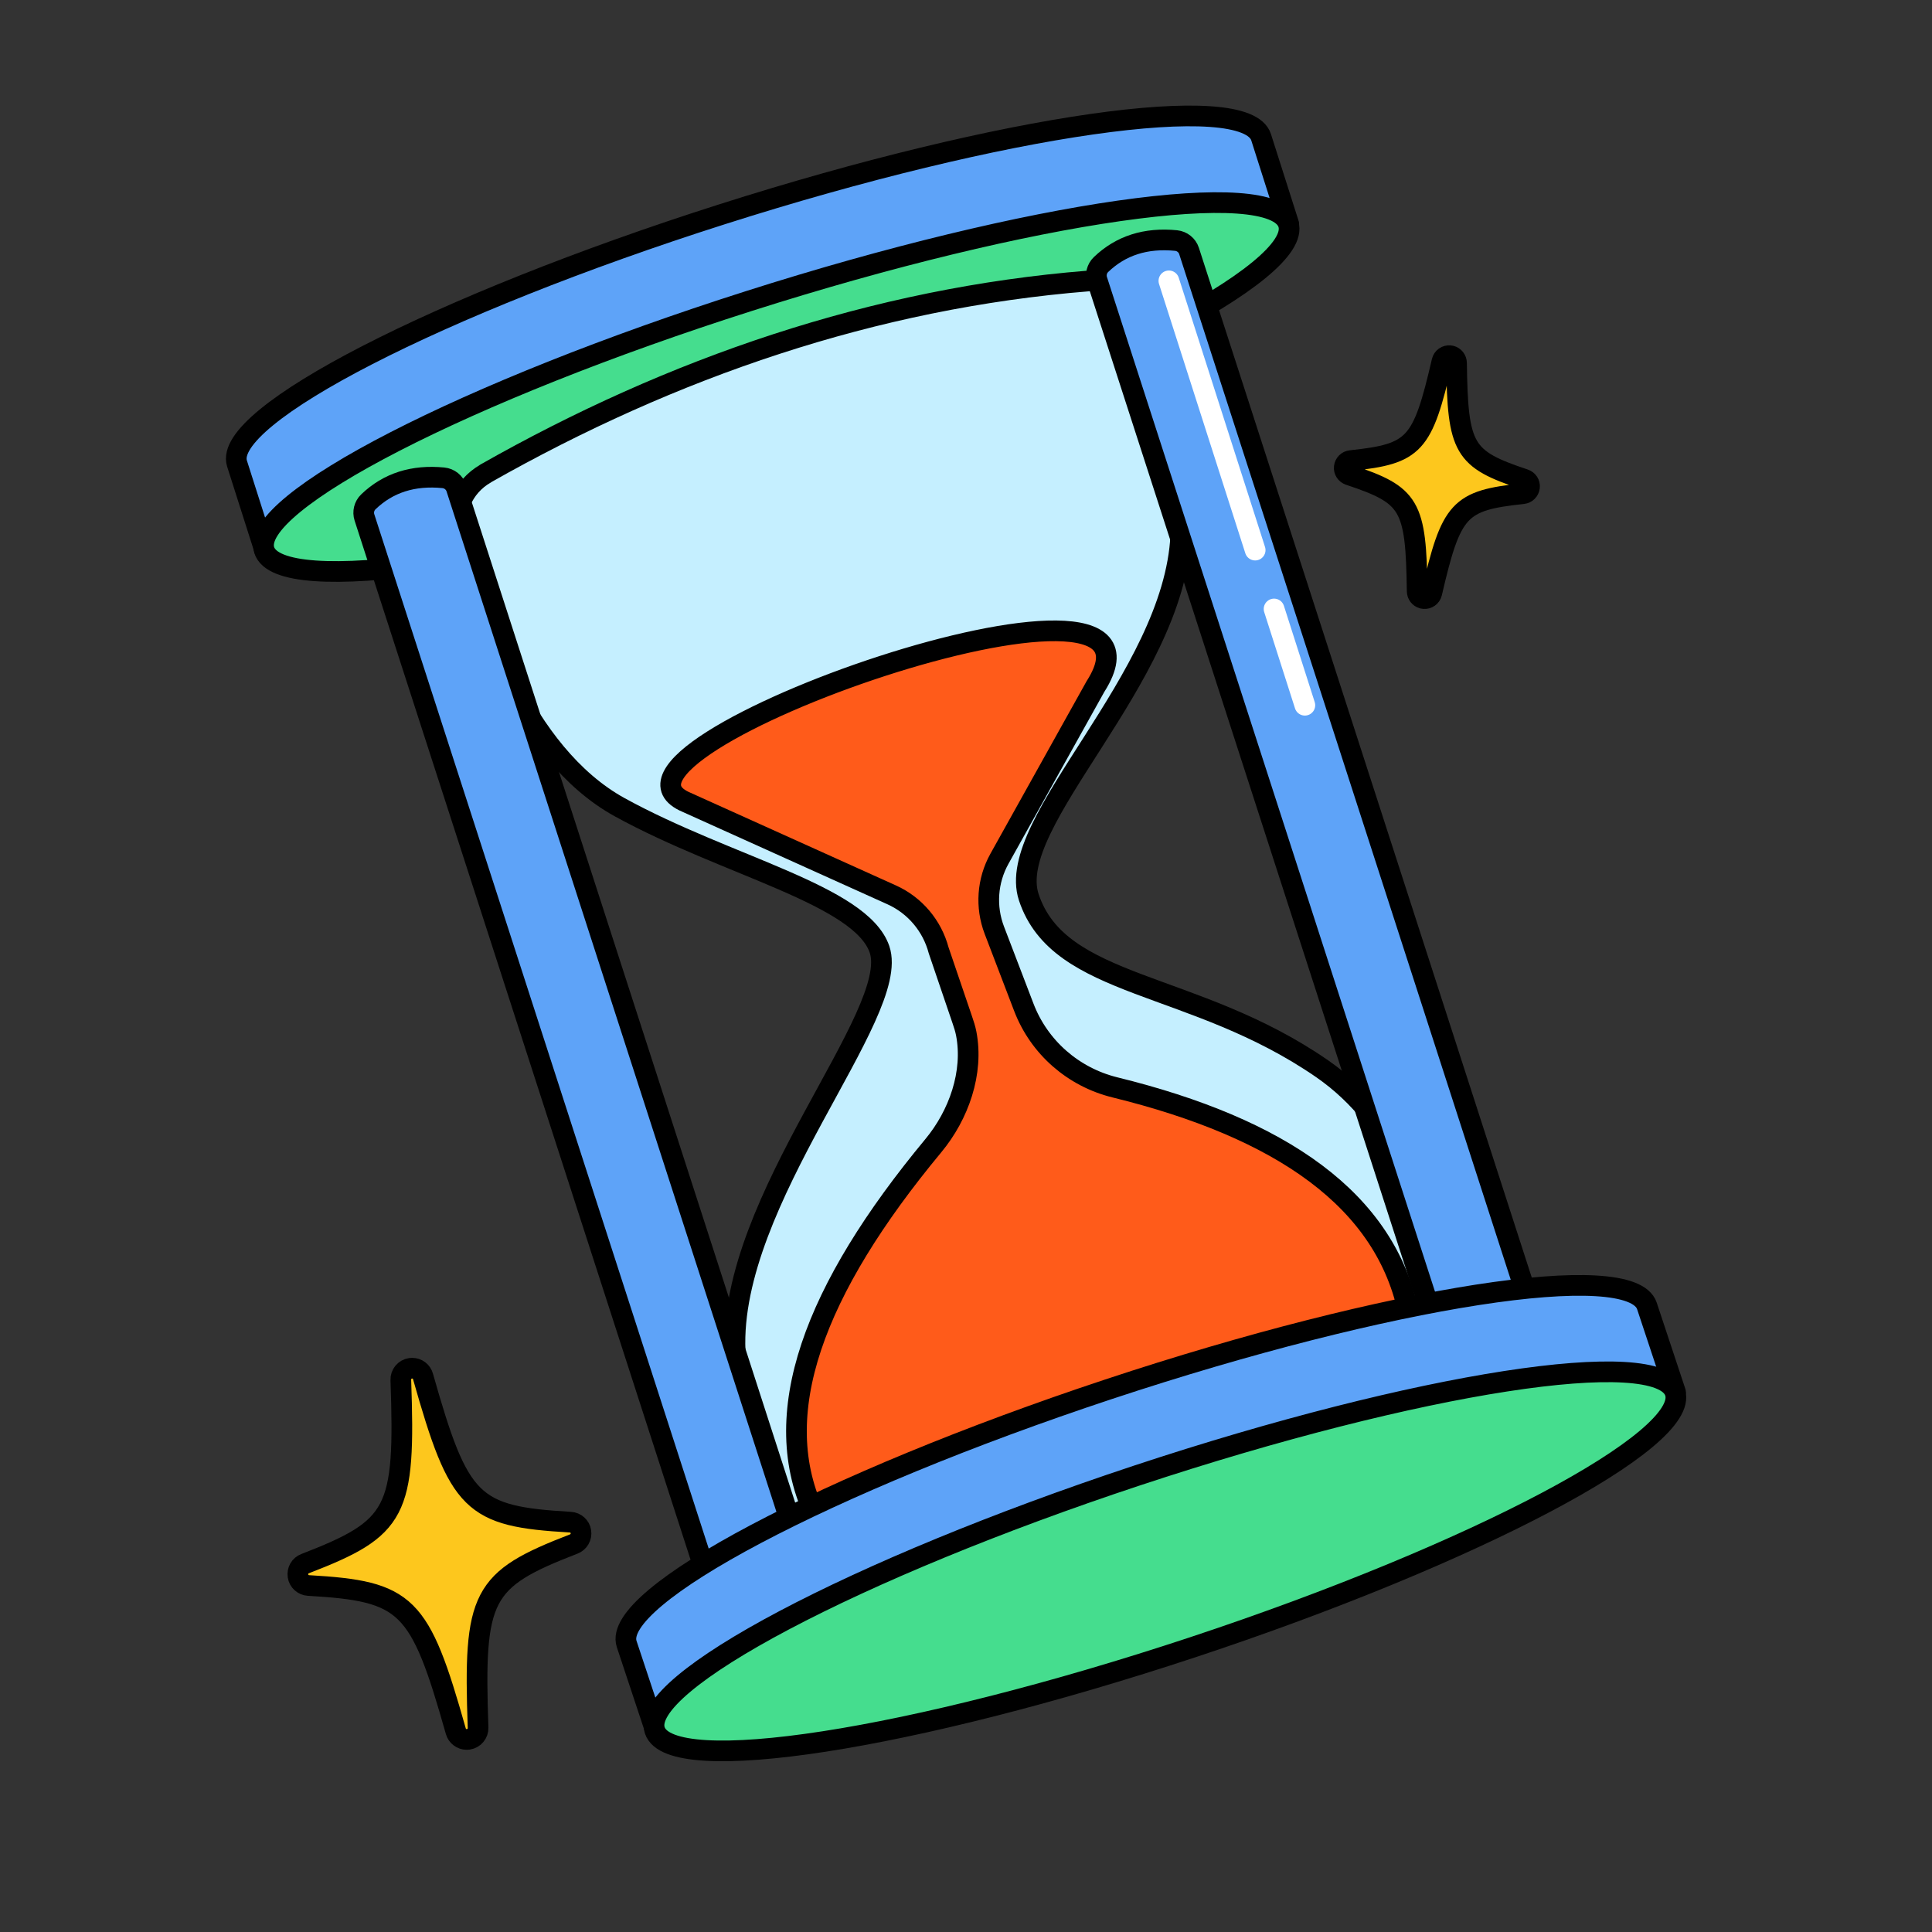 <svg width="215" height="215" viewBox="0 0 215 215" fill="none" xmlns="http://www.w3.org/2000/svg">
<rect x="0" y="0" width="215" height="215" fill="#333333" stroke="none"/>
<path d="M140.341 15.272C138.654 9.988 111.781 13.83 80.306 23.861C48.832 33.893 24.689 46.301 26.376 51.586L29.444 61.218L143.409 24.904L140.341 15.272Z" fill="#5EA3F8" stroke="black" stroke-width="2.301" stroke-linecap="round" stroke-linejoin="round"/>
<path d="M89.442 52.645C120.912 42.62 145.059 30.206 143.375 24.92C141.691 19.633 114.813 23.474 83.343 33.5C51.872 43.525 27.725 55.938 29.409 61.225C31.093 66.512 57.971 62.67 89.442 52.645Z" fill="#45DD8E" stroke="black" stroke-width="2.301" stroke-linejoin="round"/>
<path d="M54.037 52.704C51.498 54.146 50.24 57.106 50.954 59.929C53.024 68.173 58.078 83.849 68.976 89.839C80.925 96.403 95.796 99.594 97.874 105.645C100.336 112.823 81.071 133.5 81.807 150.349C82.436 164.767 85.358 169.56 89.676 170.059C95.082 170.68 136.956 157.397 153.882 151.653C157.955 150.272 160.432 146.169 159.811 141.913C158.806 134.987 155.815 124.925 147.103 118.913C132.792 109.035 117.868 110.078 114.486 99.847C111.725 91.48 130.629 75.643 131.404 59.576C131.872 49.798 129.118 40.74 126.572 34.605C125.667 32.427 123.466 31.085 121.112 31.269C97.268 33.178 74.759 40.932 54.029 52.697L54.037 52.704Z" fill="#C5EFFF" stroke="black" stroke-width="2.301" stroke-linecap="round" stroke-linejoin="round"/>
<path d="M78.651 175.405L40.558 57.583C40.359 56.969 40.528 56.294 40.988 55.85C43.204 53.718 45.996 52.843 49.347 53.173C50.014 53.242 50.582 53.694 50.789 54.331L88.859 172.1L78.644 175.405H78.651Z" fill="#5EA3F8" stroke="black" stroke-width="2.301" stroke-linecap="round" stroke-linejoin="round"/>
<path d="M160.183 149.001L122.09 31.179C121.891 30.565 122.06 29.89 122.52 29.445C124.736 27.313 127.528 26.439 130.879 26.769C131.547 26.838 132.114 27.29 132.321 27.927L170.391 145.695L160.176 149.001H160.183Z" fill="#5EA3F8" stroke="black" stroke-width="2.301" stroke-linecap="round" stroke-linejoin="round"/>
<path d="M121.943 76.333L111.221 95.567C109.864 98.006 109.657 100.913 110.654 103.52L113.928 112.079C115.631 116.543 119.427 119.863 124.067 121.006C142.481 125.531 154.322 133.522 156.815 146.437L90.821 168.831C85.222 157.458 90.652 143.423 103.859 127.502C106.704 124.074 108.361 119.365 107.525 115.016C107.425 114.503 107.264 114.004 107.095 113.513L104.457 105.76C103.728 103.014 101.811 100.744 99.219 99.578L76.403 89.286C62.752 83.527 132.933 58.916 121.943 76.341V76.333Z" fill="#FF5B1A" stroke="black" stroke-width="2.301" stroke-linecap="round" stroke-linejoin="round"/>
<path d="M141.782 67.768L145.21 78.481" stroke="white" stroke-width="2.301" stroke-linecap="round" stroke-linejoin="round"/>
<path d="M130.078 31.254L139.68 61.218" stroke="white" stroke-width="2.301" stroke-linecap="round" stroke-linejoin="round"/>
<path d="M51.936 193.572C51.384 193.572 50.878 193.204 50.725 192.652C46.706 178.441 45.325 177.075 34.328 176.439C33.745 176.408 33.239 175.956 33.162 175.381C33.07 174.79 33.392 174.215 33.952 174.008C44.229 170.035 45.126 168.317 44.605 153.562C44.582 152.925 45.042 152.365 45.678 152.273C45.747 152.265 45.816 152.258 45.87 152.258C46.422 152.258 46.928 152.626 47.074 153.178C51.1 167.389 52.481 168.754 63.471 169.391C64.061 169.422 64.568 169.874 64.644 170.449C64.736 171.04 64.406 171.607 63.854 171.822C53.57 175.795 52.68 177.513 53.202 192.268C53.225 192.905 52.757 193.465 52.128 193.557C52.059 193.564 51.99 193.572 51.936 193.572Z" fill="#FDC71D" stroke="black" stroke-width="2.301" stroke-linecap="round" stroke-linejoin="round"/>
<path d="M158.314 66.587C157.969 66.495 157.716 66.172 157.709 65.804C157.578 56.203 156.949 55.113 150.147 52.851C149.786 52.728 149.549 52.368 149.595 51.984C149.641 51.601 149.94 51.294 150.323 51.256C157.448 50.497 158.299 49.569 160.47 40.212C160.562 39.806 160.945 39.537 161.359 39.583C161.405 39.583 161.444 39.599 161.482 39.606C161.827 39.698 162.08 40.02 162.088 40.389C162.218 49.99 162.855 51.079 169.65 53.342C170.018 53.465 170.255 53.825 170.209 54.209C170.163 54.592 169.864 54.899 169.481 54.937C162.356 55.696 161.505 56.624 159.334 65.981C159.242 66.387 158.859 66.656 158.445 66.61C158.399 66.61 158.36 66.594 158.322 66.587H158.314Z" fill="#FDC71D" stroke="black" stroke-width="2.301" stroke-linecap="round" stroke-linejoin="round"/>
<path d="M183.274 145.327C181.526 140.058 154.699 144.215 123.347 154.607C91.995 164.999 67.991 177.691 69.739 182.952L72.922 192.546L186.457 154.921L183.274 145.327Z" fill="#5EA3F8" stroke="black" stroke-width="2.301" stroke-linecap="round" stroke-linejoin="round"/>
<path d="M132.799 183.291C164.153 172.904 188.155 160.214 186.41 154.946C184.665 149.679 157.833 153.83 126.48 164.217C95.127 174.605 71.124 187.295 72.87 192.562C74.615 197.829 101.446 193.679 132.799 183.291Z" fill="#45DD8E" stroke="black" stroke-width="2.301" stroke-linejoin="round"/>
</svg>
